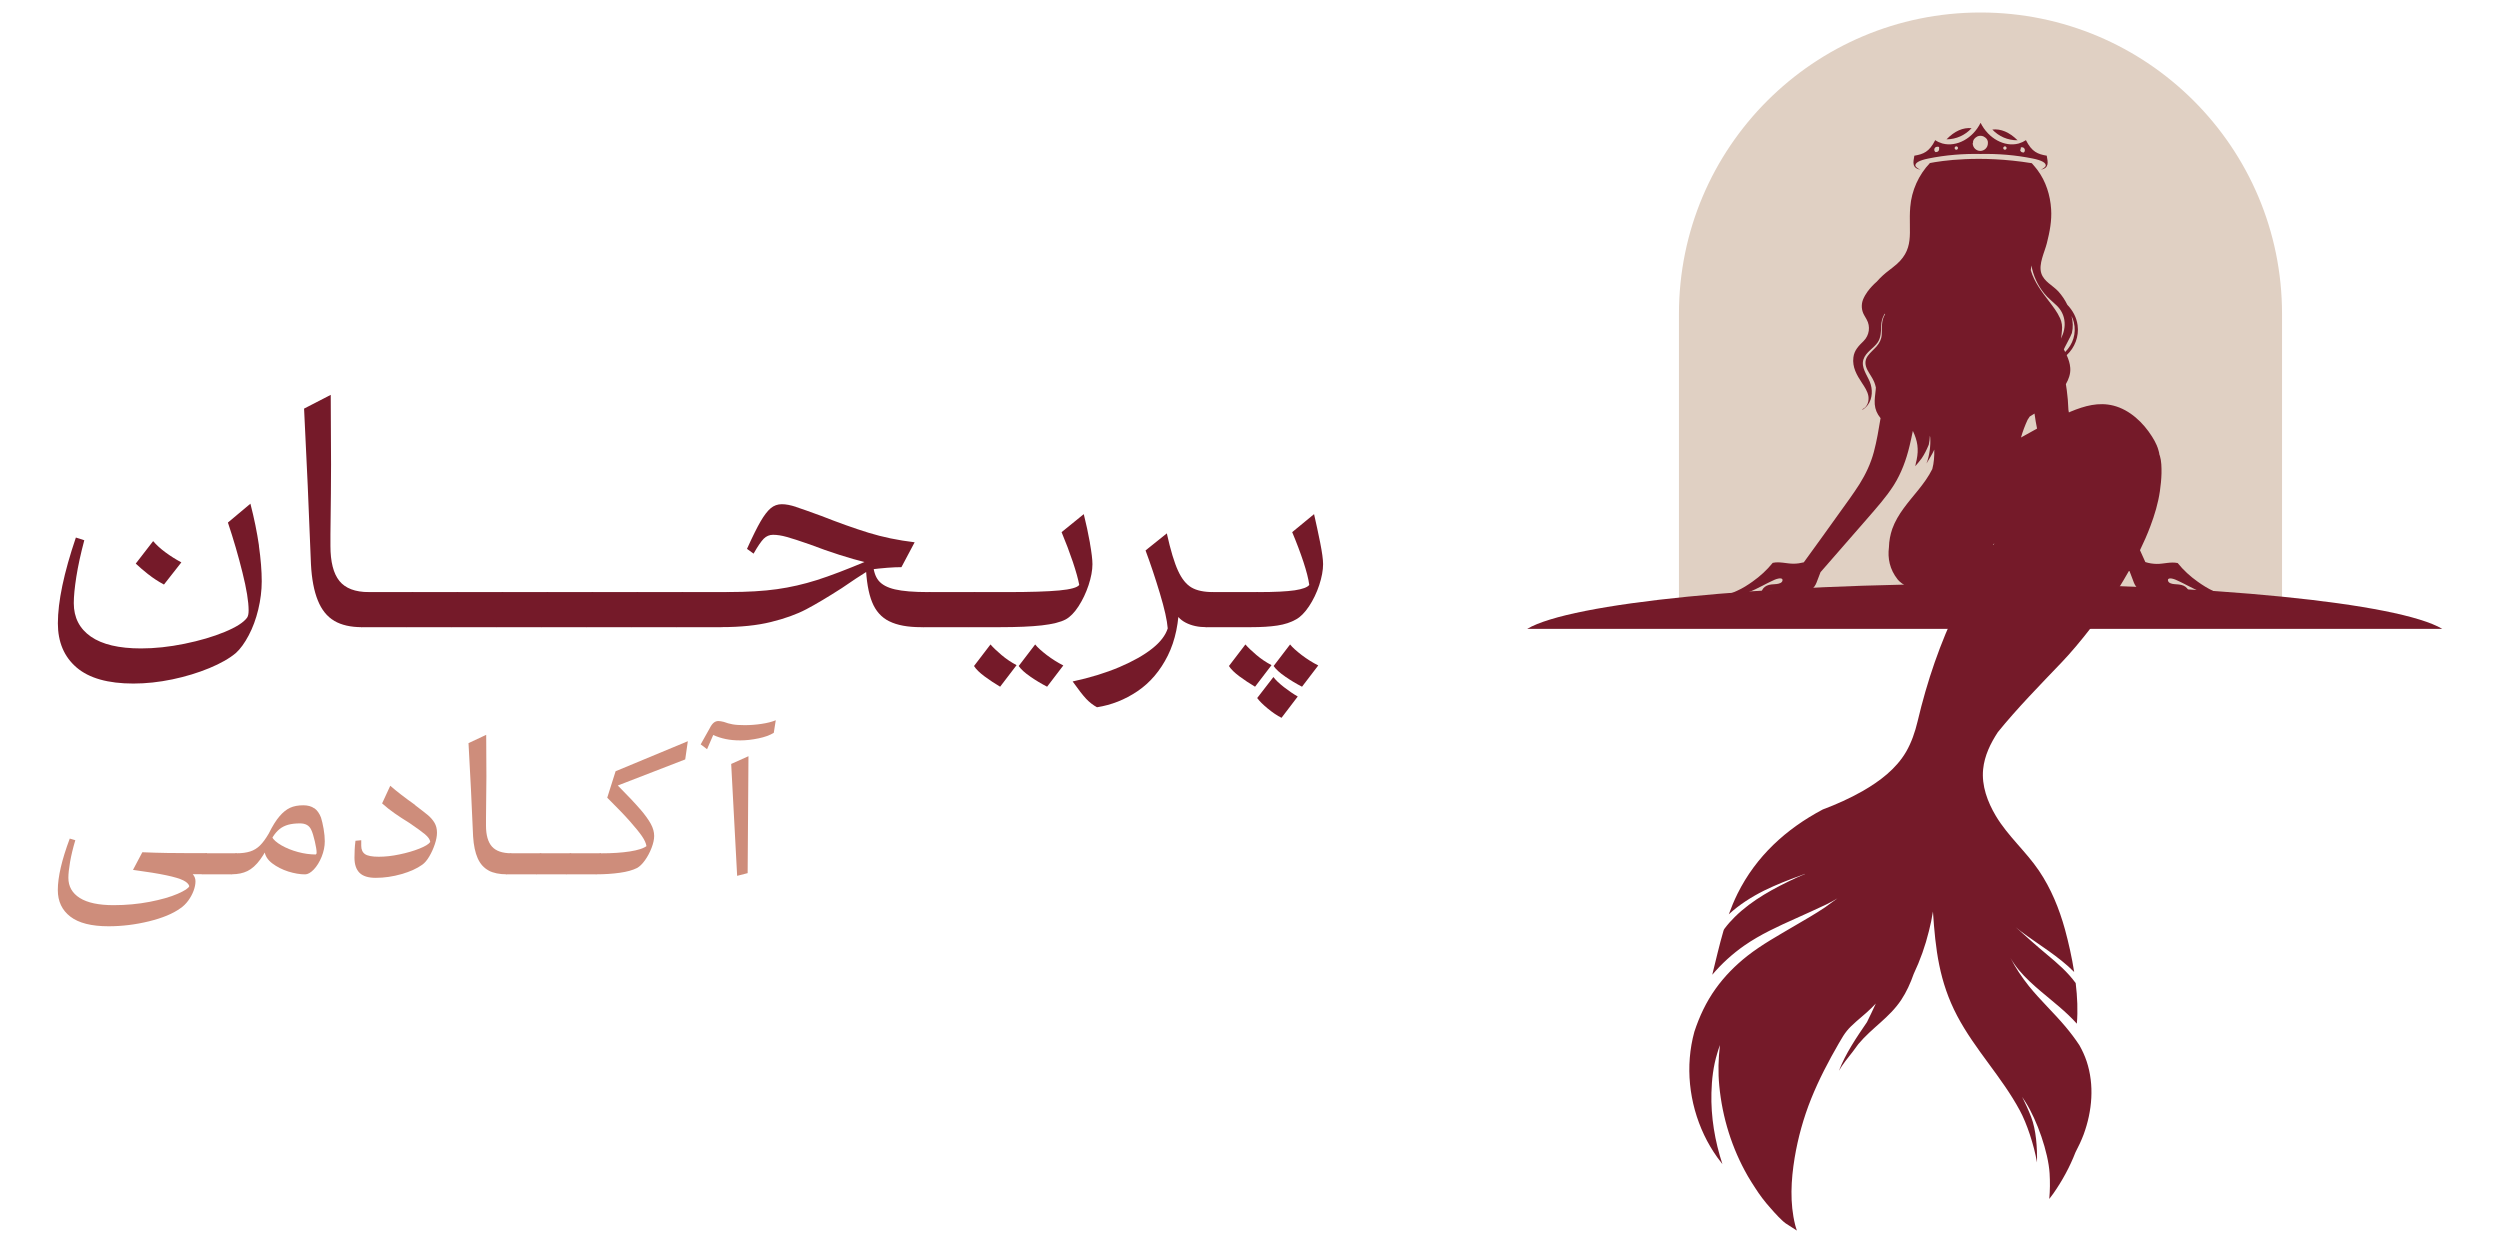 <svg width="183" height="91" viewBox="0 0 183 91" fill="none" xmlns="http://www.w3.org/2000/svg">
<path d="M18.95 39.938C19.088 40.919 19.159 41.789 19.159 42.55C19.159 43.222 19.073 43.912 18.905 44.614C18.737 45.315 18.502 45.95 18.203 46.513C17.904 47.077 17.591 47.506 17.27 47.797C16.803 48.192 16.153 48.562 15.328 48.905C14.499 49.248 13.596 49.525 12.618 49.73C11.636 49.935 10.687 50.036 9.765 50.036C7.906 50.036 6.521 49.644 5.606 48.86C4.691 48.077 4.236 46.998 4.236 45.625C4.236 44.032 4.676 41.938 5.554 39.348L6.17 39.546C5.905 40.542 5.711 41.434 5.587 42.222C5.464 43.013 5.401 43.655 5.401 44.151C5.401 45.203 5.819 46.02 6.651 46.599C7.484 47.177 8.709 47.465 10.318 47.465C11.326 47.465 12.39 47.353 13.502 47.125C14.615 46.898 15.597 46.61 16.445 46.259C17.292 45.909 17.841 45.558 18.091 45.207C18.166 45.091 18.199 44.916 18.199 44.681C18.199 44.039 18.05 43.114 17.747 41.904C17.449 40.699 17.094 39.479 16.683 38.251L18.33 36.87C18.606 37.938 18.815 38.964 18.957 39.941L18.95 39.938ZM10.859 42.046C10.508 41.77 10.202 41.505 9.937 41.255L11.21 39.609C11.445 39.886 11.744 40.162 12.11 40.43C12.476 40.703 12.864 40.945 13.275 41.166L12.002 42.789C11.591 42.569 11.21 42.322 10.859 42.042V42.046Z" fill="#751A29"/>
<path d="M24.472 45.446C23.945 45.14 23.542 44.64 23.266 43.953C22.986 43.267 22.818 42.382 22.762 41.3C22.616 37.438 22.448 33.642 22.258 29.91L24.21 28.903C24.225 31.142 24.233 32.84 24.233 34.004C24.233 35.169 24.218 36.874 24.188 39.128V39.96C24.188 41.132 24.408 41.986 24.845 42.528C25.286 43.069 26.002 43.341 26.996 43.341L26.491 45.909C25.67 45.909 24.998 45.756 24.472 45.45V45.446Z" fill="#751A29"/>
<path d="M26.305 45.7C26.253 45.562 26.226 45.383 26.226 45.162C26.226 44.856 26.264 44.562 26.335 44.285C26.409 44.009 26.503 43.782 26.619 43.606C26.734 43.431 26.861 43.341 26.992 43.341H30.285L29.758 45.909H26.465C26.406 45.909 26.353 45.838 26.301 45.7H26.305Z" fill="#751A29"/>
<path d="M29.598 45.7C29.546 45.562 29.519 45.383 29.519 45.162C29.519 44.856 29.557 44.562 29.628 44.285C29.702 44.009 29.796 43.782 29.911 43.606C30.027 43.431 30.154 43.341 30.285 43.341H33.578L33.051 45.909H29.758C29.699 45.909 29.646 45.838 29.594 45.7H29.598Z" fill="#751A29"/>
<path d="M32.891 45.7C32.839 45.562 32.812 45.383 32.812 45.162C32.812 44.856 32.85 44.562 32.921 44.285C32.995 44.009 33.089 43.782 33.204 43.606C33.32 43.431 33.447 43.341 33.578 43.341H36.871L36.344 45.909H33.051C32.992 45.909 32.939 45.838 32.887 45.7H32.891Z" fill="#751A29"/>
<path d="M36.184 45.7C36.132 45.562 36.105 45.383 36.105 45.162C36.105 44.856 36.143 44.562 36.214 44.285C36.288 44.009 36.382 43.782 36.497 43.606C36.613 43.431 36.74 43.341 36.871 43.341H40.164L39.637 45.909H36.344C36.285 45.909 36.232 45.838 36.18 45.7H36.184Z" fill="#751A29"/>
<path d="M39.477 45.7C39.425 45.562 39.398 45.383 39.398 45.162C39.398 44.856 39.436 44.562 39.507 44.285C39.581 44.009 39.675 43.782 39.79 43.606C39.906 43.431 40.033 43.341 40.164 43.341H43.457L42.93 45.909H39.637C39.578 45.909 39.525 45.838 39.473 45.7H39.477Z" fill="#751A29"/>
<path d="M42.77 45.7C42.718 45.562 42.691 45.383 42.691 45.162C42.691 44.856 42.729 44.562 42.8 44.285C42.874 44.009 42.968 43.782 43.083 43.606C43.199 43.431 43.326 43.341 43.457 43.341H46.75L46.223 45.909H42.93C42.871 45.909 42.818 45.838 42.766 45.7H42.77Z" fill="#751A29"/>
<path d="M46.063 45.7C46.011 45.562 45.984 45.383 45.984 45.162C45.984 44.856 46.022 44.562 46.093 44.285C46.167 44.009 46.261 43.782 46.376 43.606C46.492 43.431 46.619 43.341 46.75 43.341H50.043L49.516 45.909H46.223C46.164 45.909 46.111 45.838 46.059 45.7H46.063Z" fill="#751A29"/>
<path d="M49.356 45.7C49.303 45.562 49.277 45.383 49.277 45.162C49.277 44.856 49.315 44.562 49.386 44.285C49.46 44.009 49.554 43.782 49.669 43.606C49.785 43.431 49.912 43.341 50.043 43.341H53.336L52.809 45.909H49.516C49.457 45.909 49.404 45.838 49.352 45.7H49.356Z" fill="#751A29"/>
<path d="M58.268 37.109C58.671 37.24 59.287 37.46 60.123 37.766C61.382 38.262 62.532 38.673 63.569 38.994C64.607 39.315 65.735 39.55 66.952 39.695L65.985 41.516C65.384 41.516 64.615 41.576 63.681 41.692C63.33 41.912 62.983 42.136 62.64 42.36C62.296 42.587 61.956 42.819 61.62 43.05C60.597 43.707 59.728 44.226 59.018 44.599C58.309 44.972 57.446 45.282 56.427 45.532C55.412 45.782 54.206 45.905 52.817 45.905C52.757 45.905 52.705 45.834 52.653 45.696C52.6 45.558 52.574 45.379 52.574 45.158C52.574 44.852 52.611 44.558 52.682 44.282C52.757 44.005 52.85 43.778 52.966 43.602C53.082 43.427 53.209 43.337 53.34 43.337C54.713 43.337 55.893 43.267 56.875 43.128C57.857 42.99 58.828 42.767 59.795 42.461C60.762 42.154 61.99 41.684 63.483 41.057L63.461 41.188C62.158 40.867 60.762 40.419 59.268 39.848C58.507 39.583 57.943 39.4 57.577 39.3C57.211 39.199 56.883 39.147 56.588 39.147C56.323 39.147 56.099 39.244 55.908 39.43C55.718 39.621 55.468 39.986 55.161 40.527L54.68 40.177C55.09 39.27 55.423 38.598 55.68 38.158C55.938 37.717 56.181 37.4 56.416 37.202C56.651 37.005 56.92 36.908 57.23 36.908C57.54 36.908 57.868 36.975 58.272 37.105L58.268 37.109ZM65.096 45.48C64.518 45.196 64.096 44.722 63.834 44.065C63.569 43.408 63.416 42.505 63.375 41.367L63.902 41.192C63.931 41.763 64.066 42.199 64.309 42.498C64.551 42.796 64.951 43.013 65.515 43.143C66.078 43.274 66.885 43.341 67.941 43.341H68.139L67.613 45.909H67.415C66.448 45.909 65.675 45.767 65.1 45.48H65.096Z" fill="#751A29"/>
<path d="M67.445 45.7C67.392 45.562 67.366 45.383 67.366 45.162C67.366 44.856 67.404 44.562 67.475 44.285C67.549 44.009 67.643 43.782 67.758 43.606C67.874 43.431 68.001 43.341 68.132 43.341H71.425L70.898 45.909H67.605C67.546 45.909 67.493 45.838 67.441 45.7H67.445Z" fill="#751A29"/>
<path d="M79.78 39.74C79.904 40.441 79.967 40.96 79.967 41.296C79.967 41.751 79.87 42.263 79.683 42.834C79.493 43.405 79.246 43.919 78.948 44.382C78.649 44.841 78.335 45.162 78.014 45.338C77.634 45.543 77.047 45.688 76.26 45.778C75.472 45.867 74.453 45.909 73.209 45.909H70.906C70.846 45.909 70.794 45.838 70.742 45.7C70.689 45.562 70.663 45.382 70.663 45.162C70.663 44.856 70.7 44.561 70.771 44.285C70.846 44.009 70.939 43.782 71.055 43.606C71.171 43.431 71.298 43.341 71.428 43.341H73.732C75.416 43.341 76.682 43.3 77.529 43.222C78.377 43.143 78.869 43.005 79 42.815C78.925 42.404 78.769 41.841 78.53 41.124C78.287 40.408 78.014 39.684 77.708 38.953L79.332 37.635C79.508 38.337 79.657 39.038 79.784 39.74H79.78ZM73.306 47.942C73.65 48.233 74.019 48.483 74.415 48.689L73.209 50.267C72.814 50.032 72.433 49.782 72.067 49.51C71.701 49.237 71.443 48.987 71.298 48.752L72.504 47.174C72.694 47.394 72.959 47.648 73.306 47.942ZM75.412 49.521C75.009 49.245 74.729 48.987 74.568 48.752L75.774 47.174C75.95 47.394 76.234 47.651 76.629 47.954C77.025 48.252 77.428 48.506 77.835 48.711L76.648 50.267C76.222 50.047 75.812 49.801 75.408 49.521H75.412Z" fill="#751A29"/>
<path d="M86.796 45.58C86.37 45.36 86.086 45.039 85.941 44.614L86.314 43.979C86.314 45.543 86.034 46.883 85.481 47.995C84.925 49.107 84.186 49.972 83.264 50.596C82.342 51.219 81.352 51.607 80.299 51.771C80.008 51.611 79.743 51.405 79.508 51.155C79.273 50.905 78.944 50.484 78.518 49.883C79.806 49.607 80.949 49.252 81.942 48.831C82.939 48.405 83.734 47.957 84.335 47.48C84.936 47.006 85.317 46.509 85.478 45.998C85.433 45.412 85.243 44.561 84.906 43.442C84.57 42.322 84.219 41.274 83.854 40.292L85.411 39.042C85.687 40.285 85.963 41.199 86.236 41.785C86.504 42.371 86.833 42.778 87.214 43.002C87.595 43.229 88.129 43.341 88.816 43.341L88.311 45.909C87.725 45.909 87.221 45.8 86.796 45.58Z" fill="#751A29"/>
<path d="M88.125 45.7C88.073 45.562 88.046 45.383 88.046 45.162C88.046 44.856 88.084 44.562 88.155 44.285C88.229 44.009 88.323 43.782 88.438 43.606C88.554 43.431 88.681 43.341 88.812 43.341H92.105L91.578 45.909H88.285C88.226 45.909 88.173 45.838 88.121 45.7H88.125Z" fill="#751A29"/>
<path d="M91.967 47.942C92.31 48.233 92.68 48.483 93.076 48.689L91.87 50.267C91.474 50.032 91.093 49.782 90.727 49.51C90.361 49.237 90.104 48.987 89.958 48.752L91.164 47.174C91.354 47.394 91.623 47.648 91.967 47.942ZM96.641 39.74C96.779 40.441 96.85 40.96 96.85 41.296C96.85 41.751 96.753 42.263 96.566 42.834C96.376 43.405 96.126 43.919 95.82 44.382C95.513 44.841 95.196 45.162 94.875 45.338C94.494 45.558 94.039 45.707 93.505 45.789C92.971 45.871 92.329 45.909 91.586 45.909C91.526 45.909 91.474 45.838 91.422 45.7C91.369 45.562 91.343 45.382 91.343 45.162C91.343 44.856 91.38 44.561 91.451 44.285C91.526 44.009 91.619 43.782 91.735 43.606C91.851 43.431 91.978 43.341 92.109 43.341C93.307 43.341 94.199 43.296 94.774 43.211C95.353 43.121 95.708 42.99 95.838 42.815C95.779 42.375 95.637 41.815 95.409 41.124C95.181 40.438 94.909 39.714 94.588 38.953L96.189 37.635C96.35 38.337 96.499 39.038 96.641 39.74ZM92.796 51.864C92.445 51.573 92.187 51.316 92.026 51.096L93.214 49.558C93.374 49.778 93.636 50.025 93.994 50.305C94.352 50.581 94.685 50.808 94.995 50.984L93.807 52.544C93.486 52.383 93.15 52.156 92.799 51.864H92.796ZM94.072 49.521C93.669 49.245 93.389 48.987 93.229 48.752L94.434 47.174C94.61 47.394 94.897 47.651 95.29 47.954C95.685 48.252 96.088 48.506 96.496 48.711L95.308 50.267C94.883 50.047 94.472 49.801 94.069 49.521H94.072Z" fill="#751A29"/>
<path d="M13.536 63.996L13.551 63.705C13.805 63.758 13.992 63.858 14.119 64.004C14.245 64.149 14.309 64.317 14.309 64.511C14.309 64.72 14.264 64.952 14.171 65.202C14.078 65.452 13.947 65.694 13.779 65.926C13.607 66.157 13.417 66.344 13.204 66.486C12.659 66.881 11.893 67.198 10.904 67.441C9.915 67.683 8.929 67.803 7.947 67.803C6.696 67.803 5.763 67.568 5.151 67.097C4.538 66.627 4.232 65.978 4.232 65.153C4.232 64.194 4.523 62.94 5.106 61.384L5.513 61.504C5.337 62.093 5.21 62.627 5.128 63.105C5.046 63.582 5.005 63.967 5.005 64.258C5.005 64.888 5.285 65.381 5.841 65.732C6.398 66.082 7.223 66.258 8.309 66.258C9.231 66.258 10.113 66.176 10.953 66.015C11.793 65.851 12.476 65.657 12.998 65.429C13.521 65.202 13.809 65.011 13.857 64.862C13.809 64.705 13.659 64.564 13.413 64.441C13.167 64.317 12.752 64.194 12.173 64.071C11.595 63.948 10.784 63.817 9.735 63.675L10.419 62.384C11.05 62.41 11.651 62.429 12.218 62.437C12.786 62.444 13.379 62.451 14.003 62.451H15.153L14.802 63.993H13.536V63.996Z" fill="#CE8D7B"/>
<path d="M14.694 63.87C14.66 63.788 14.641 63.679 14.641 63.549C14.641 63.366 14.668 63.187 14.716 63.023C14.765 62.858 14.828 62.72 14.906 62.616C14.985 62.511 15.067 62.459 15.153 62.459H17.337L16.986 64H14.802C14.765 64 14.727 63.959 14.694 63.873V63.87Z" fill="#CE8D7B"/>
<path d="M23.008 59.16C23.217 59.309 23.378 59.537 23.497 59.843C23.564 60.056 23.628 60.328 23.688 60.668C23.747 61.007 23.774 61.31 23.774 61.582C23.774 61.959 23.695 62.34 23.542 62.72C23.385 63.101 23.195 63.411 22.967 63.649C22.739 63.885 22.527 64.004 22.332 64.004C21.955 64.004 21.545 63.933 21.1 63.795C20.66 63.653 20.268 63.455 19.928 63.198C19.588 62.94 19.398 62.634 19.36 62.284L19.898 61.257C20.014 61.466 20.249 61.675 20.596 61.877C20.947 62.078 21.347 62.242 21.806 62.366C22.262 62.489 22.698 62.548 23.116 62.548C23.135 62.53 23.15 62.515 23.161 62.496C23.169 62.478 23.176 62.444 23.176 62.392C23.176 62.235 23.131 61.966 23.046 61.59C22.96 61.213 22.87 60.929 22.784 60.746C22.706 60.578 22.601 60.459 22.463 60.384C22.329 60.309 22.157 60.272 21.955 60.272C21.627 60.272 21.339 60.306 21.104 60.369C20.865 60.436 20.656 60.537 20.477 60.679C20.298 60.821 20.13 61.011 19.973 61.257C19.644 61.978 19.331 62.534 19.039 62.929C18.748 63.325 18.438 63.601 18.113 63.761C17.789 63.918 17.412 63.996 16.986 63.996C16.949 63.996 16.911 63.955 16.878 63.87C16.844 63.788 16.825 63.679 16.825 63.549C16.825 63.366 16.852 63.187 16.9 63.023C16.949 62.858 17.012 62.72 17.09 62.616C17.169 62.511 17.251 62.459 17.337 62.459C17.714 62.459 18.043 62.414 18.311 62.328C18.584 62.242 18.823 62.093 19.032 61.888C19.241 61.683 19.45 61.395 19.667 61.026C19.947 60.462 20.212 60.037 20.462 59.75C20.708 59.462 20.966 59.253 21.235 59.13C21.5 59.007 21.825 58.947 22.202 58.947C22.53 58.947 22.803 59.022 23.008 59.171V59.16Z" fill="#CE8D7B"/>
<path d="M30.367 58.925C30.774 59.231 31.084 59.474 31.3 59.649C31.513 59.824 31.681 60.018 31.805 60.227C31.928 60.436 31.987 60.679 31.987 60.951C31.987 61.198 31.935 61.481 31.827 61.802C31.719 62.123 31.584 62.422 31.42 62.698C31.256 62.974 31.084 63.175 30.912 63.295C30.524 63.575 30.016 63.806 29.389 63.985C28.762 64.164 28.134 64.258 27.503 64.258C26.958 64.258 26.563 64.135 26.316 63.888C26.07 63.642 25.947 63.272 25.947 62.784C25.947 62.601 25.95 62.407 25.962 62.205C25.969 62.004 25.991 61.783 26.021 61.545L26.443 61.504V61.91C26.443 62.19 26.536 62.395 26.719 62.522C26.902 62.649 27.238 62.713 27.724 62.713C28.209 62.713 28.709 62.657 29.251 62.541C29.796 62.429 30.277 62.287 30.699 62.119C31.121 61.951 31.386 61.791 31.495 61.63C31.476 61.455 31.345 61.269 31.103 61.063C30.86 60.862 30.475 60.586 29.953 60.231C29.553 59.985 29.195 59.75 28.874 59.526C28.552 59.302 28.254 59.063 27.97 58.809L28.567 57.518C29.053 57.94 29.654 58.406 30.375 58.914L30.367 58.925Z" fill="#CE8D7B"/>
<path d="M35.769 63.72C35.419 63.537 35.153 63.239 34.967 62.825C34.784 62.414 34.672 61.88 34.631 61.231C34.534 58.914 34.422 56.634 34.295 54.395L35.59 53.79C35.601 55.133 35.605 56.156 35.605 56.854C35.605 57.552 35.594 58.578 35.575 59.929V60.429C35.575 61.13 35.721 61.645 36.012 61.97C36.303 62.295 36.778 62.459 37.438 62.459L37.102 64C36.557 64 36.113 63.907 35.762 63.724L35.769 63.72Z" fill="#CE8D7B"/>
<path d="M36.987 63.87C36.953 63.788 36.934 63.679 36.934 63.549C36.934 63.366 36.961 63.187 37.009 63.023C37.057 62.858 37.121 62.72 37.199 62.616C37.278 62.511 37.36 62.459 37.446 62.459H39.63L39.279 64H37.095C37.057 64 37.02 63.959 36.987 63.873V63.87Z" fill="#CE8D7B"/>
<path d="M39.171 63.87C39.137 63.788 39.118 63.679 39.118 63.549C39.118 63.366 39.145 63.187 39.193 63.023C39.242 62.858 39.305 62.72 39.383 62.616C39.462 62.511 39.544 62.459 39.63 62.459H41.814L41.463 64H39.279C39.242 64 39.204 63.959 39.171 63.873V63.87Z" fill="#CE8D7B"/>
<path d="M41.355 63.87C41.321 63.788 41.303 63.679 41.303 63.549C41.303 63.366 41.329 63.187 41.377 63.023C41.426 62.858 41.489 62.72 41.568 62.616C41.646 62.511 41.728 62.459 41.814 62.459H43.998L43.647 64H41.463C41.426 64 41.388 63.959 41.355 63.873V63.87Z" fill="#CE8D7B"/>
<path d="M46.836 59.201C47.205 59.63 47.47 60 47.638 60.306C47.806 60.612 47.885 60.907 47.885 61.19C47.885 61.444 47.821 61.735 47.694 62.067C47.568 62.396 47.407 62.698 47.213 62.97C47.019 63.243 46.825 63.429 46.63 63.538C46.321 63.694 45.899 63.814 45.365 63.888C44.831 63.963 44.26 64 43.647 64C43.61 64 43.573 63.959 43.539 63.873C43.505 63.791 43.487 63.683 43.487 63.552C43.487 63.37 43.513 63.19 43.561 63.026C43.61 62.862 43.673 62.724 43.752 62.62C43.83 62.515 43.912 62.463 43.998 62.463C44.812 62.463 45.518 62.418 46.111 62.325C46.701 62.231 47.105 62.101 47.321 61.937C47.291 61.728 47.179 61.481 46.985 61.198C46.791 60.918 46.496 60.556 46.104 60.112C45.712 59.668 45.159 59.097 44.45 58.391L45.062 56.455L50.349 54.257L50.158 55.589L45.223 57.499C45.932 58.212 46.47 58.783 46.839 59.212L46.836 59.201Z" fill="#CE8D7B"/>
<path d="M55.509 54.051C55.05 54.148 54.609 54.197 54.191 54.197C53.773 54.197 53.433 54.163 53.112 54.096C52.791 54.029 52.492 53.932 52.208 53.801L51.757 54.842L51.29 54.488L51.947 53.316C52.044 53.122 52.145 52.984 52.246 52.902C52.346 52.82 52.462 52.779 52.589 52.779C52.638 52.779 52.697 52.786 52.764 52.797C52.832 52.812 52.906 52.827 52.981 52.842C53.186 52.921 53.399 52.98 53.623 53.021C53.847 53.062 54.142 53.081 54.512 53.081C54.919 53.081 55.33 53.051 55.744 52.988C56.155 52.928 56.502 52.839 56.786 52.723L56.64 53.645C56.349 53.82 55.972 53.958 55.512 54.051H55.509ZM53.959 64.112L53.523 55.921L54.788 55.354L54.728 63.914L53.956 64.112H53.959Z" fill="#CE8D7B"/>
<path d="M144.972 0.915C132.782 0.915 122.899 10.793 122.899 22.977V44.412H167.045V22.977C167.045 10.793 157.162 0.915 144.972 0.915Z" fill="#E0D0C3"/>
<path d="M145.282 42.733C128.75 42.733 114.958 44.151 111.792 46.032H178.772C175.606 44.147 161.814 42.733 145.282 42.733Z" fill="#751A29"/>
<path d="M144.319 9.382C143.691 9.322 143.079 9.591 142.485 10.199C143.198 10.199 143.859 9.89 144.319 9.382Z" fill="#751A29"/>
<path d="M147.686 10.267C147.081 9.673 146.465 9.412 145.838 9.483C146.309 9.983 146.973 10.278 147.686 10.267Z" fill="#751A29"/>
<path d="M140.574 12.427C140.365 12.323 140.245 12.229 140.208 12.14C140.171 11.924 140.48 11.741 141.145 11.606C142.407 11.349 143.691 11.244 144.976 11.271C146.26 11.244 147.544 11.349 148.81 11.606C149.471 11.741 149.781 11.924 149.747 12.14C149.71 12.229 149.59 12.327 149.385 12.427C150.016 12.289 149.908 11.89 149.822 11.397C149.176 11.285 148.732 11.129 148.299 10.259C148.142 10.364 147.974 10.442 147.798 10.494C147.798 10.494 147.765 10.505 147.75 10.509C146.738 10.774 145.554 10.147 144.979 8.99C144.404 10.147 143.221 10.77 142.209 10.509L142.157 10.494C141.985 10.442 141.817 10.367 141.657 10.259C141.223 11.129 140.779 11.285 140.13 11.397C140.044 11.89 139.939 12.286 140.57 12.427H140.574ZM147.918 10.946V10.938V10.931V10.923V10.912V10.901V10.894V10.886V10.882V10.871V10.864V10.856V10.849V10.845V10.841V10.838V10.83V10.823V10.819V10.815H147.921V10.808V10.804V10.8L147.925 10.796L147.929 10.793H147.933L147.936 10.789H147.94L147.944 10.785H147.951H147.955H147.959H147.962C147.962 10.785 147.992 10.778 148.011 10.778C148.123 10.778 148.22 10.871 148.22 10.987C148.22 11.005 148.22 11.02 148.213 11.039C148.213 11.047 148.213 11.05 148.209 11.058V11.062C148.209 11.073 148.198 11.084 148.194 11.095C148.194 11.095 148.19 11.106 148.187 11.11V11.117C148.187 11.117 148.175 11.132 148.168 11.136V11.14H148.16V11.147V11.151H148.157V11.155H148.153V11.159H148.149H148.145H148.142H148.138H148.134H148.13H148.127H148.123H148.119H148.112H148.093H148.082C147.966 11.159 147.873 11.065 147.873 10.95L147.918 10.946ZM146.76 10.714C146.827 10.714 146.883 10.77 146.883 10.838C146.883 10.905 146.827 10.961 146.76 10.961C146.693 10.961 146.637 10.905 146.637 10.838C146.637 10.77 146.693 10.714 146.76 10.714ZM144.427 10.457V10.45C144.427 10.45 144.427 10.431 144.427 10.423C144.427 10.423 144.427 10.405 144.427 10.393C144.427 10.393 144.427 10.375 144.427 10.367V10.356L144.431 10.345C144.487 10.11 144.681 10.028 144.767 9.976C144.897 9.927 145.043 9.931 145.17 9.976C145.259 10.028 145.45 10.106 145.506 10.345V10.356L145.51 10.367C145.51 10.375 145.51 10.382 145.513 10.39C145.513 10.39 145.513 10.412 145.513 10.42C145.513 10.42 145.513 10.442 145.513 10.453V10.461C145.513 10.461 145.513 10.479 145.513 10.491C145.513 10.796 145.263 11.047 144.957 11.047C144.651 11.047 144.404 10.796 144.404 10.491V10.461L144.427 10.457ZM143.202 10.714C143.273 10.714 143.325 10.77 143.325 10.838C143.325 10.905 143.269 10.961 143.202 10.961C143.135 10.961 143.079 10.905 143.079 10.838C143.079 10.77 143.135 10.714 143.202 10.714ZM141.839 10.741C141.839 10.741 141.873 10.741 141.888 10.748H141.899H141.907L141.91 10.752H141.918L141.922 10.755H141.925H141.929V10.759H141.933L141.937 10.763V10.77H141.94V10.774V10.778H141.944V10.785V10.789V10.796V10.804V10.808V10.812V10.815V10.823V10.834V10.841V10.849V10.852V10.86V10.867V10.879V10.89V10.897V10.901V10.909V10.916C141.944 11.035 141.851 11.129 141.735 11.129H141.716H141.713H141.698H141.694H141.686H141.675H141.671H141.668H141.664V11.125V11.121H141.66L141.657 11.117V11.114H141.653L141.649 11.106C141.649 11.106 141.638 11.091 141.63 11.084V11.076C141.627 11.076 141.623 11.069 141.619 11.065C141.619 11.065 141.608 11.039 141.601 11.028C141.601 11.028 141.597 11.013 141.593 11.005C141.593 10.987 141.589 10.972 141.589 10.953C141.589 10.838 141.679 10.744 141.798 10.744L141.839 10.741Z" fill="#751A29"/>
<path d="M148.657 30.441C148.746 30.384 148.832 30.328 148.926 30.273C148.952 30.467 148.982 30.664 149.015 30.858C149.045 31.03 149.082 31.202 149.112 31.373C148.717 31.59 148.325 31.806 147.936 32.026C148.063 31.579 148.227 31.146 148.422 30.724C148.474 30.646 148.522 30.567 148.578 30.489C148.593 30.482 148.605 30.47 148.62 30.463L148.657 30.441ZM150.789 23.279C150.598 22.854 150.303 22.469 150.02 22.096C149.474 21.38 148.907 20.656 148.653 19.779C148.664 19.663 148.679 19.547 148.698 19.432C148.836 20.186 149.161 20.891 149.646 21.488C149.915 21.82 150.251 22.074 150.557 22.372C150.852 22.66 151.046 23.014 151.11 23.421C151.188 23.906 151.072 24.369 150.863 24.787C150.893 24.589 150.927 24.391 150.934 24.194C150.968 23.891 150.931 23.589 150.792 23.279H150.789ZM151.076 25.57C151.065 25.552 151.629 24.529 151.662 24.38C151.763 23.947 151.741 23.563 151.636 23.137C151.707 23.279 151.767 23.425 151.804 23.585C152.006 24.41 151.733 25.212 151.17 25.765C151.136 25.697 151.106 25.634 151.072 25.567L151.076 25.57ZM162.631 43.505C162.419 43.442 162.213 43.356 162.008 43.259C161.612 43.076 161.231 42.837 160.873 42.58C160.332 42.199 159.828 41.74 159.409 41.218C159.406 41.218 159.406 41.214 159.398 41.214C158.89 41.106 158.379 41.285 157.871 41.278C157.58 41.274 157.307 41.229 157.039 41.143C156.878 40.796 156.803 40.624 156.647 40.274C156.927 39.695 157.188 39.109 157.412 38.505C157.722 37.684 157.976 36.833 158.103 35.96C158.166 35.527 158.211 35.087 158.222 34.642C158.226 34.209 158.222 33.758 158.099 33.344C158.095 33.329 158.088 33.321 158.077 33.318C158.065 33.247 158.05 33.172 158.039 33.105C158.017 33.03 158.002 32.956 157.976 32.881C157.961 32.829 157.938 32.78 157.924 32.724C157.912 32.702 157.901 32.676 157.89 32.65C157.886 32.639 157.886 32.635 157.886 32.627C157.886 32.627 157.882 32.623 157.882 32.616C157.782 32.385 157.662 32.164 157.528 31.956C156.886 30.937 155.904 30 154.713 29.694C153.619 29.414 152.596 29.709 151.58 30.127C151.535 30.149 151.491 30.168 151.442 30.19L151.408 29.996C151.394 29.735 151.375 29.526 151.364 29.261C151.352 29.134 151.334 29.026 151.334 28.978C151.308 28.66 151.27 28.429 151.222 28.119C151.431 27.754 151.576 27.358 151.543 26.929C151.52 26.601 151.416 26.298 151.282 25.996C151.871 25.451 152.193 24.634 152.081 23.809C152.006 23.234 151.726 22.727 151.33 22.313C151.155 21.958 150.934 21.622 150.669 21.331C150.262 20.891 149.624 20.615 149.426 20.014C149.202 19.338 149.672 18.45 149.833 17.79C150.038 16.976 150.199 16.155 150.143 15.312C150.079 14.293 149.758 13.271 149.146 12.45C149.019 12.282 148.877 12.114 148.728 11.946C144.882 11.323 142.03 11.785 141.268 11.935C140.443 12.804 139.928 13.95 139.831 15.144C139.67 17.058 140.264 18.286 138.543 19.581C138.214 19.827 137.889 20.085 137.598 20.38C137.527 20.462 137.46 20.536 137.385 20.611C137.139 20.824 136.915 21.062 136.724 21.32C136.721 21.32 136.721 21.324 136.709 21.335C136.575 21.521 136.456 21.727 136.37 21.939C136.232 22.305 136.258 22.716 136.452 23.059L136.639 23.387C136.93 23.902 136.836 24.544 136.418 24.962C136.075 25.298 135.728 25.634 135.668 26.164C135.578 26.88 135.914 27.451 136.295 28.03C136.489 28.325 136.702 28.634 136.765 28.989C136.825 29.336 136.702 29.776 136.359 29.937C136.332 29.948 136.325 29.974 136.332 30C136.482 29.903 136.616 29.787 136.724 29.642C137.079 29.164 137.09 28.485 136.87 27.948C136.661 27.44 136.22 26.892 136.403 26.313C136.575 25.768 137.158 25.5 137.46 25.044C137.684 24.701 137.695 24.261 137.703 23.869C137.706 23.548 137.785 23.253 137.949 22.981C137.964 22.954 138.001 22.977 137.986 23.003C137.688 23.492 137.777 23.985 137.74 24.526C137.714 24.854 137.572 25.115 137.363 25.361C137.154 25.597 136.9 25.802 136.713 26.063C136.478 26.399 136.519 26.742 136.702 27.097C136.859 27.392 137.068 27.66 137.195 27.97C137.247 28.097 137.284 28.231 137.314 28.366C137.311 28.418 137.311 28.474 137.303 28.526C137.266 28.881 137.206 29.243 137.232 29.597C137.266 29.974 137.4 30.288 137.635 30.578C137.639 30.59 137.647 30.593 137.658 30.605C137.52 31.429 137.385 32.262 137.169 33.071C136.948 33.907 136.579 34.695 136.12 35.43C135.66 36.154 135.145 36.852 134.645 37.546C133.782 38.759 132.909 39.964 132.039 41.162C131.796 41.225 131.557 41.259 131.3 41.263C130.784 41.266 130.277 41.091 129.773 41.199C129.769 41.199 129.769 41.203 129.761 41.203C129.343 41.722 128.839 42.184 128.298 42.565C127.939 42.822 127.559 43.065 127.155 43.244C126.957 43.341 126.748 43.427 126.532 43.49C126.521 43.49 126.509 43.494 126.495 43.494C126.532 43.543 126.58 43.576 126.651 43.58C127.521 43.643 128.309 43.237 129.059 42.852C129.254 42.752 129.444 42.647 129.646 42.557C129.817 42.475 129.993 42.382 130.187 42.349C130.284 42.326 130.493 42.315 130.482 42.472C130.467 42.677 130.202 42.733 130.041 42.752C129.799 42.774 129.552 42.767 129.328 42.871C129.142 42.961 128.981 43.125 128.947 43.337C128.936 43.386 128.947 43.427 128.97 43.464C129.03 43.431 129.089 43.405 129.145 43.382C129.302 43.311 129.466 43.263 129.634 43.244C130.004 43.192 130.37 43.207 130.74 43.255C131.12 43.304 131.497 43.382 131.867 43.464C131.938 43.449 132.005 43.438 132.076 43.416C132.491 43.293 132.804 43.069 132.965 42.658C133.066 42.397 133.159 42.139 133.263 41.882C134.398 40.576 135.537 39.266 136.68 37.964C137.359 37.176 138.069 36.393 138.625 35.516C139.181 34.635 139.536 33.657 139.778 32.65C139.868 32.284 139.943 31.911 140.021 31.541C140.368 32.265 140.462 32.881 140.297 33.668C140.286 33.706 140.193 34.086 140.2 34.124C140.178 34.165 140.223 34.083 140.2 34.124C140.361 33.937 140.521 33.747 140.667 33.549C140.876 33.243 141.033 32.918 141.175 32.575C141.179 32.564 141.179 32.553 141.186 32.549C141.231 32.329 141.261 32.109 141.268 31.888C141.279 31.937 141.291 31.985 141.294 32.038C141.335 32.623 141.231 33.389 141.018 33.93C141.19 33.639 141.462 33.221 141.589 32.911C141.6 33.381 141.567 33.877 141.444 34.336C141.171 34.889 140.79 35.404 140.424 35.859C139.711 36.743 138.909 37.617 138.517 38.706C138.367 39.139 138.281 39.602 138.27 40.061C138.169 40.871 138.322 41.673 138.909 42.416C139.45 43.102 141.671 43.912 143.325 44.379C142.022 47.054 141.067 49.842 140.365 52.816C140.182 53.581 139.924 54.342 139.528 55.029C138.789 56.294 137.587 57.194 136.332 57.914C135.406 58.44 134.425 58.88 133.428 59.253C130.736 60.679 128.552 62.672 127.185 65.422C126.939 65.922 126.73 66.426 126.547 66.93C127.312 66.221 128.216 65.65 129.142 65.187C130 64.769 130.889 64.414 131.789 64.094C131.901 64.056 132.009 64.008 132.121 63.967V63.981C131.916 64.064 131.718 64.15 131.52 64.239C129.907 64.989 128.26 65.859 126.984 67.124C126.711 67.392 126.457 67.68 126.229 67.986C126.196 68.027 126.177 68.075 126.159 68.131C125.849 69.191 125.606 70.273 125.337 71.352C126.017 70.549 126.804 69.829 127.686 69.213C128.854 68.4 130.168 67.803 131.468 67.221C132.214 66.889 132.954 66.549 133.693 66.202C133.973 66.068 134.238 65.918 134.503 65.758C134.204 65.956 133.891 66.213 133.592 66.418C132.864 66.907 132.102 67.34 131.344 67.784C130.176 68.475 128.974 69.135 127.902 69.975C127.032 70.661 126.233 71.464 125.587 72.371C124.889 73.344 124.393 74.408 124.027 75.524C123.34 78.032 123.631 80.733 124.743 83.081C125.016 83.659 125.345 84.211 125.714 84.73C125.834 84.891 125.957 85.051 126.08 85.212C125.528 83.528 125.229 81.76 125.277 79.987C125.3 79.032 125.416 78.035 125.696 77.125C125.755 76.916 125.822 76.707 125.901 76.498C125.781 77.49 125.755 78.491 125.852 79.483C126.073 81.808 126.778 84.07 127.943 86.096C128.115 86.391 128.302 86.686 128.488 86.969C128.817 87.484 129.186 87.973 129.597 88.428C129.784 88.641 129.974 88.858 130.172 89.059C130.292 89.182 130.56 89.447 130.702 89.544L131.531 90.078C131.49 89.943 131.441 89.809 131.408 89.675C131.005 88.063 131.102 86.38 131.367 84.756C131.613 83.278 132.02 81.816 132.58 80.42C133.144 79.02 133.846 77.681 134.6 76.375C135.089 75.513 135.272 75.315 135.888 74.763C136.381 74.345 136.874 73.93 137.311 73.457C137.102 73.919 136.881 74.374 136.661 74.822C135.896 75.938 135.104 77.106 134.608 78.382C134.902 77.879 135.224 77.487 135.638 76.961L136.034 76.423C137.053 75.207 138.293 74.509 139.17 73.192C139.547 72.624 139.842 71.979 140.081 71.296C140.559 70.288 140.932 69.236 141.197 68.154C141.32 67.683 141.417 67.206 141.492 66.724C141.675 69.486 141.948 71.859 143.266 74.363C144.569 76.834 146.544 78.849 147.854 81.293C148.358 82.219 148.888 83.801 149.109 85.092C149.131 84.002 149.045 82.711 148.679 81.76C148.485 81.256 148.261 80.767 148.018 80.289C148.104 80.416 148.19 80.551 148.276 80.685C149.112 81.999 149.934 84.338 150.031 85.894C150.068 86.51 150.064 87.137 150.005 87.764L150.303 87.368C150.946 86.451 151.506 85.428 151.924 84.35C152.148 83.928 152.353 83.491 152.525 83.036C153.148 81.331 153.32 79.42 152.738 77.677C152.603 77.274 152.42 76.879 152.211 76.509C151.901 76.039 151.562 75.591 151.199 75.158C150.341 74.136 149.355 73.225 148.511 72.177C148.003 71.538 147.537 70.848 147.16 70.113C147.122 70.064 147.197 70.161 147.16 70.113C147.309 70.382 147.589 70.777 147.783 71.008C148.265 71.587 148.825 72.087 149.396 72.572C150.296 73.337 151.237 74.05 152.025 74.934C152.107 73.975 152.062 72.979 151.942 71.975C151.942 71.971 151.939 71.964 151.939 71.96C151.349 71.15 150.602 70.508 149.84 69.874C149.082 69.247 148.291 68.534 147.552 67.87C147.548 67.844 147.555 67.904 147.552 67.87C147.675 67.978 147.802 68.083 147.933 68.18C149.247 69.161 150.677 69.99 151.83 71.15C151.662 70.079 151.423 69.016 151.155 68.031C150.736 66.515 150.132 65.034 149.247 63.728C148.291 62.317 146.984 61.209 146.099 59.731C145.487 58.701 145.043 57.518 145.166 56.302C145.267 55.309 145.704 54.413 146.245 53.589C147.686 51.816 149.303 50.17 150.893 48.506C152.185 47.166 154.037 44.767 155.011 43.184C155.295 42.729 155.568 42.266 155.833 41.8H155.878C155.997 42.084 156.09 42.375 156.206 42.662C156.374 43.069 156.684 43.293 157.102 43.419C157.166 43.442 157.24 43.453 157.311 43.468C157.681 43.386 158.058 43.308 158.439 43.259C158.808 43.211 159.167 43.196 159.536 43.248C159.708 43.27 159.876 43.319 160.029 43.386C160.089 43.408 160.149 43.434 160.205 43.468C160.227 43.431 160.238 43.386 160.227 43.341C160.194 43.128 160.033 42.964 159.846 42.875C159.615 42.774 159.376 42.778 159.133 42.755C158.973 42.74 158.711 42.681 158.693 42.475C158.678 42.319 158.89 42.33 158.988 42.352C159.174 42.386 159.357 42.479 159.529 42.561C159.727 42.651 159.921 42.755 160.115 42.856C160.866 43.24 161.653 43.651 162.523 43.584C162.587 43.58 162.643 43.546 162.673 43.498C162.661 43.498 162.65 43.494 162.635 43.494L162.631 43.505ZM145.875 43.983C145.793 44.106 145.987 43.897 145.875 43.983V43.983ZM145.916 39.889C145.916 39.889 145.905 39.886 145.901 39.878C145.864 39.852 145.961 39.807 145.991 39.777C145.965 39.815 145.943 39.852 145.916 39.889Z" fill="#751A29"/>
</svg>
